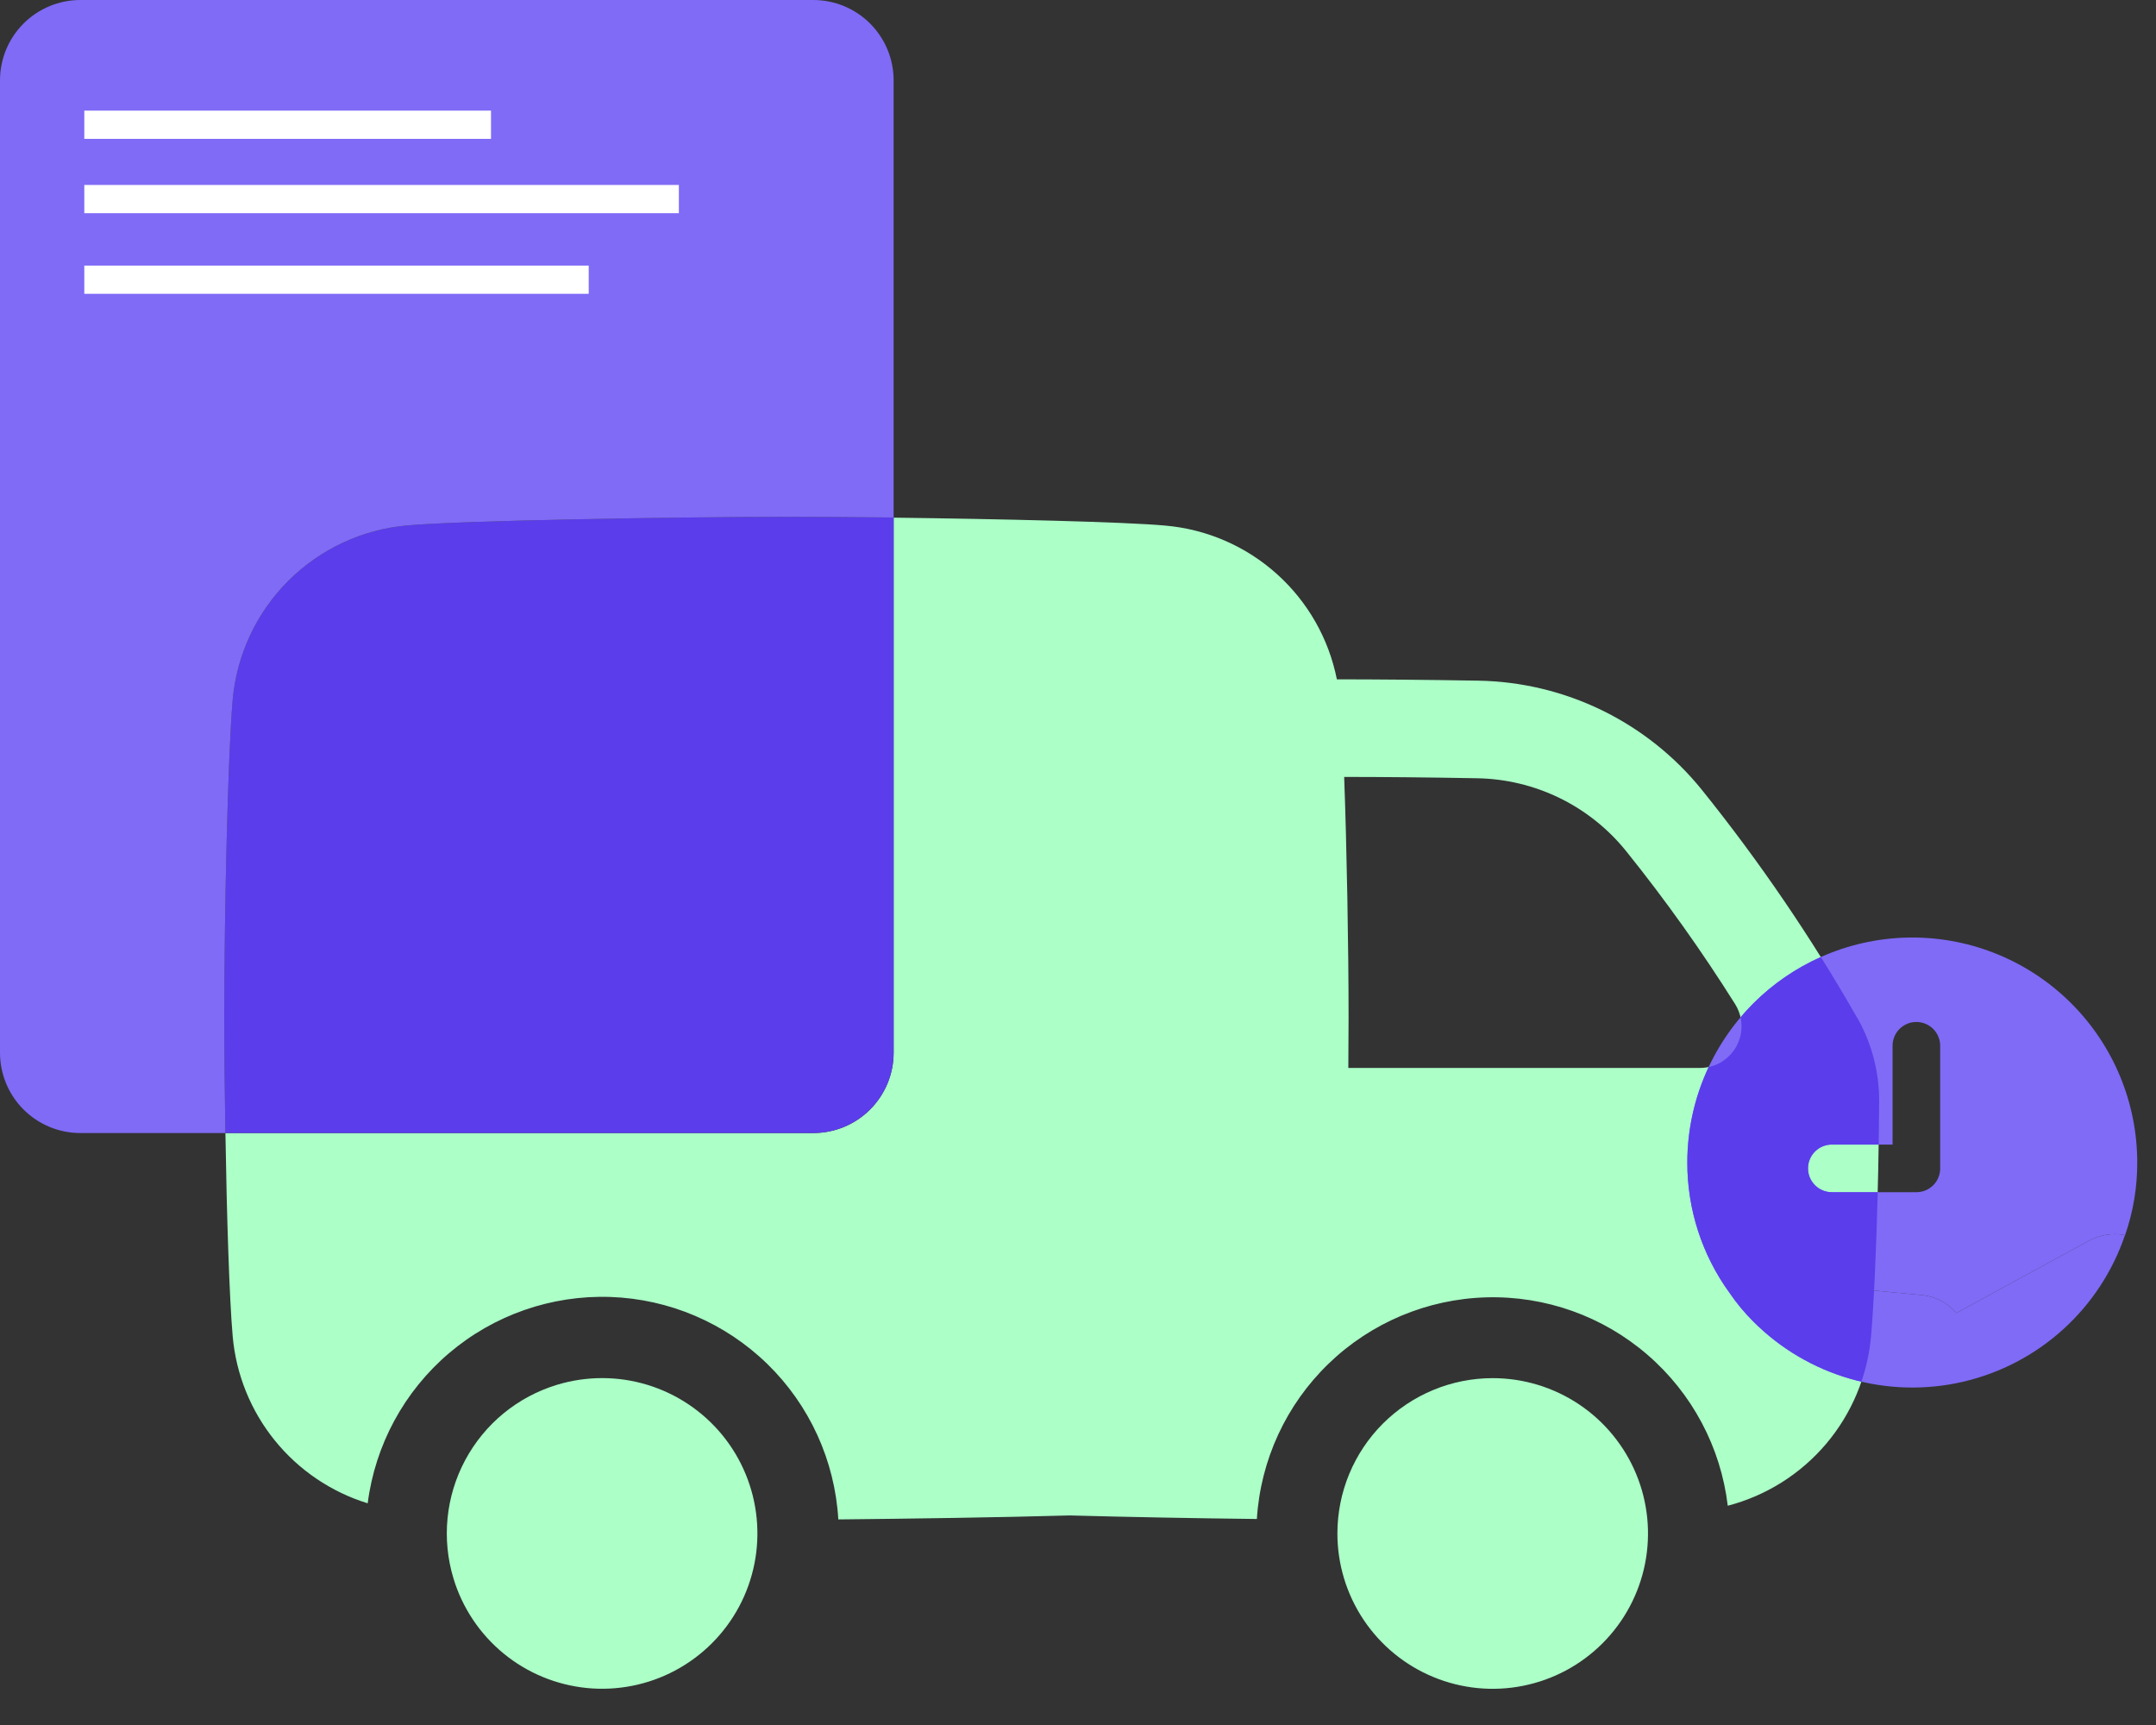<svg width="70" height="56" viewBox="0 0 70 56" fill="none" xmlns="http://www.w3.org/2000/svg">
<rect x="0" y="0" width="70" height="56" fill="#333333" stroke="none"/>
<path d="M60.306 33.056C58.821 30.453 57.131 27.972 55.252 25.637C54.376 24.553 53.272 23.674 52.019 23.062C50.766 22.451 49.395 22.121 48 22.097C46.322 22.068 44.666 22.054 43.421 22.054H43.405C43.142 20.732 42.457 19.531 41.453 18.631C40.449 17.731 39.181 17.181 37.838 17.063C36.533 16.941 32.454 16.848 29.014 16.805V34.175C29.014 34.867 28.739 35.53 28.25 36.019C27.761 36.509 27.097 36.783 26.405 36.783H7.319C7.361 39.462 7.448 42.173 7.555 43.384C7.665 44.62 8.14 45.796 8.921 46.761C9.701 47.726 10.752 48.437 11.938 48.803C12.181 46.906 13.123 45.167 14.58 43.928C16.038 42.689 17.905 42.039 19.816 42.104C21.728 42.17 23.546 42.947 24.916 44.282C26.285 45.618 27.106 47.417 27.218 49.326C29.491 49.304 32.453 49.262 34.731 49.197C36.557 49.247 38.815 49.29 40.807 49.312C40.927 47.399 41.758 45.601 43.136 44.27C44.514 42.939 46.34 42.171 48.255 42.117C50.171 42.063 52.037 42.727 53.487 43.979C54.938 45.231 55.869 46.979 56.096 48.882C57.342 48.557 58.458 47.855 59.29 46.873C60.122 45.89 60.631 44.674 60.746 43.392C60.883 41.828 60.99 38.782 61.012 35.794C61.022 34.835 60.78 33.891 60.309 33.056M55.917 34.461C55.702 34.596 55.454 34.668 55.2 34.669H43.777C43.777 34.103 43.785 33.557 43.785 33.056C43.785 30.712 43.727 27.551 43.642 25.222C44.84 25.222 46.395 25.236 47.95 25.265C48.882 25.279 49.799 25.499 50.637 25.907C51.474 26.316 52.211 26.904 52.796 27.63C54.071 29.215 55.252 30.874 56.335 32.597C56.429 32.747 56.494 32.914 56.524 33.089C56.554 33.264 56.55 33.443 56.511 33.616C56.471 33.789 56.398 33.953 56.296 34.098C56.194 34.243 56.064 34.366 55.913 34.461" fill="#ABFFC7"/>
<path d="M18.088 44.955C19.043 44.666 20.061 44.666 21.015 44.956C21.97 45.246 22.816 45.813 23.449 46.584C24.081 47.355 24.47 48.297 24.567 49.289C24.665 50.282 24.465 51.281 23.995 52.16C23.524 53.039 22.804 53.759 21.924 54.229C21.044 54.699 20.045 54.897 19.052 54.799C18.06 54.7 17.119 54.31 16.348 53.677C15.578 53.044 15.012 52.197 14.723 51.242C14.531 50.609 14.466 49.943 14.531 49.284C14.596 48.625 14.791 47.985 15.103 47.402C15.416 46.818 15.84 46.301 16.352 45.881C16.864 45.461 17.454 45.147 18.088 44.955Z" fill="#ABFFC7"/>
<path d="M48.464 44.74C49.462 44.74 50.437 45.036 51.266 45.59C52.095 46.144 52.741 46.932 53.123 47.853C53.505 48.775 53.604 49.788 53.41 50.767C53.215 51.745 52.735 52.643 52.03 53.348C51.325 54.054 50.426 54.534 49.448 54.728C48.47 54.923 47.456 54.823 46.535 54.441C45.613 54.06 44.826 53.413 44.272 52.584C43.718 51.755 43.422 50.78 43.422 49.783C43.422 49.121 43.552 48.465 43.805 47.853C44.059 47.241 44.43 46.685 44.898 46.217C45.367 45.749 45.923 45.377 46.535 45.124C47.146 44.87 47.802 44.74 48.464 44.74Z" fill="#ABFFC7"/>
<path d="M29.014 16.8V34.173C29.014 34.516 28.947 34.855 28.816 35.172C28.684 35.488 28.492 35.776 28.25 36.018C28.008 36.26 27.72 36.453 27.404 36.584C27.087 36.715 26.748 36.782 26.405 36.782H7.318C7.297 35.471 7.282 34.173 7.282 33.056C7.282 29.658 7.397 24.534 7.555 22.72C7.684 21.262 8.321 19.895 9.357 18.86C10.392 17.824 11.759 17.186 13.217 17.058C15.037 16.894 22.126 16.778 25.531 16.778C26.47 16.778 27.696 16.785 29.014 16.8Z" fill="#5B3DEB"/>
<path d="M29.014 2.609V16.8C27.696 16.787 26.47 16.779 25.531 16.779C22.122 16.779 15.037 16.894 13.217 17.058C11.759 17.187 10.392 17.825 9.357 18.86C8.322 19.895 7.684 21.262 7.555 22.72C7.397 24.534 7.282 29.659 7.282 33.056C7.282 34.175 7.297 35.471 7.318 36.783H2.609C1.917 36.783 1.254 36.508 0.764 36.019C0.275 35.53 0 34.866 0 34.175L0 2.609C0 1.917 0.275 1.254 0.764 0.764C1.254 0.275 1.917 0 2.609 0L26.405 0C27.097 0 27.76 0.275 28.25 0.764C28.739 1.254 29.014 1.917 29.014 2.609Z" fill="#7F6BF6"/>
<path d="M15.942 3.591H2.737V4.508H15.942V3.591Z" fill="white"/>
<path d="M19.114 8.622H2.737V9.538H19.114V8.622Z" fill="white"/>
<path d="M22.041 6.004H2.737V6.921H22.041V6.004Z" fill="white"/>
<path d="M62.085 30.435C60.149 30.437 58.293 31.208 56.924 32.577C55.556 33.945 54.785 35.801 54.783 37.737C54.78 39.258 55.26 40.741 56.154 41.972C56.833 41.696 57.568 41.588 58.297 41.659L62.426 42.045C62.851 42.092 63.241 42.3 63.518 42.626L67.804 40.289C68.166 40.086 68.589 40.018 68.997 40.096C69.261 39.337 69.394 38.539 69.391 37.735C69.39 35.798 68.619 33.941 67.249 32.573C65.879 31.204 64.022 30.435 62.085 30.435ZM62.993 37.938C62.992 38.039 62.972 38.139 62.932 38.232C62.893 38.325 62.836 38.41 62.764 38.481C62.693 38.552 62.607 38.608 62.514 38.646C62.42 38.684 62.32 38.703 62.219 38.703H59.497C59.393 38.706 59.291 38.688 59.194 38.651C59.098 38.613 59.01 38.556 58.936 38.484C58.862 38.412 58.803 38.326 58.762 38.231C58.722 38.136 58.702 38.033 58.702 37.93C58.702 37.827 58.722 37.724 58.762 37.629C58.803 37.534 58.862 37.447 58.936 37.375C59.01 37.303 59.098 37.247 59.194 37.209C59.291 37.172 59.393 37.154 59.497 37.157H61.447V33.972C61.444 33.869 61.462 33.766 61.499 33.669C61.537 33.573 61.593 33.485 61.665 33.411C61.737 33.337 61.824 33.278 61.919 33.238C62.014 33.197 62.116 33.177 62.22 33.177C62.323 33.177 62.425 33.197 62.521 33.238C62.616 33.278 62.702 33.337 62.774 33.411C62.846 33.485 62.903 33.573 62.94 33.669C62.978 33.766 62.996 33.869 62.993 33.972V37.938Z" fill="#7F6BF6"/>
<path d="M68.992 40.098C68.594 41.273 67.902 42.326 66.983 43.158C66.063 43.991 64.947 44.575 63.739 44.856C62.53 45.137 61.271 45.104 60.078 44.762C58.886 44.42 57.801 43.78 56.925 42.901C56.639 42.617 56.381 42.306 56.154 41.972C56.833 41.696 57.568 41.588 58.297 41.659L62.426 42.045C62.851 42.092 63.241 42.3 63.518 42.626L67.804 40.289C68.166 40.086 68.589 40.018 68.997 40.096" fill="#7F6BF6"/>
<path fill-rule="evenodd" clip-rule="evenodd" d="M59.118 31.068C59.527 31.722 59.923 32.385 60.306 33.056H60.31C60.78 33.891 61.022 34.835 61.012 35.794C61.009 36.248 61.003 36.705 60.996 37.157H59.497C59.393 37.154 59.291 37.172 59.194 37.209C59.098 37.247 59.01 37.303 58.936 37.375C58.862 37.447 58.803 37.534 58.762 37.629C58.722 37.724 58.702 37.827 58.702 37.93C58.702 38.033 58.722 38.136 58.762 38.231C58.803 38.326 58.862 38.412 58.936 38.484C59.01 38.556 59.098 38.613 59.194 38.65C59.291 38.688 59.393 38.706 59.497 38.703H60.965C60.917 40.623 60.838 42.342 60.747 43.391C60.702 43.893 60.596 44.384 60.435 44.855C60.316 44.827 60.197 44.796 60.078 44.762C58.886 44.42 57.801 43.78 56.925 42.901C56.639 42.617 56.381 42.306 56.154 41.972C55.26 40.741 54.78 39.258 54.783 37.737C54.784 36.656 55.025 35.6 55.476 34.64C55.632 34.607 55.781 34.546 55.917 34.461H55.914C56.064 34.366 56.194 34.243 56.296 34.098C56.399 33.953 56.472 33.789 56.511 33.616C56.55 33.443 56.554 33.264 56.524 33.089C56.52 33.068 56.516 33.046 56.512 33.025C56.642 32.87 56.78 32.721 56.924 32.576C57.563 31.938 58.308 31.429 59.118 31.068Z" fill="#5B3DEB"/>
</svg>
